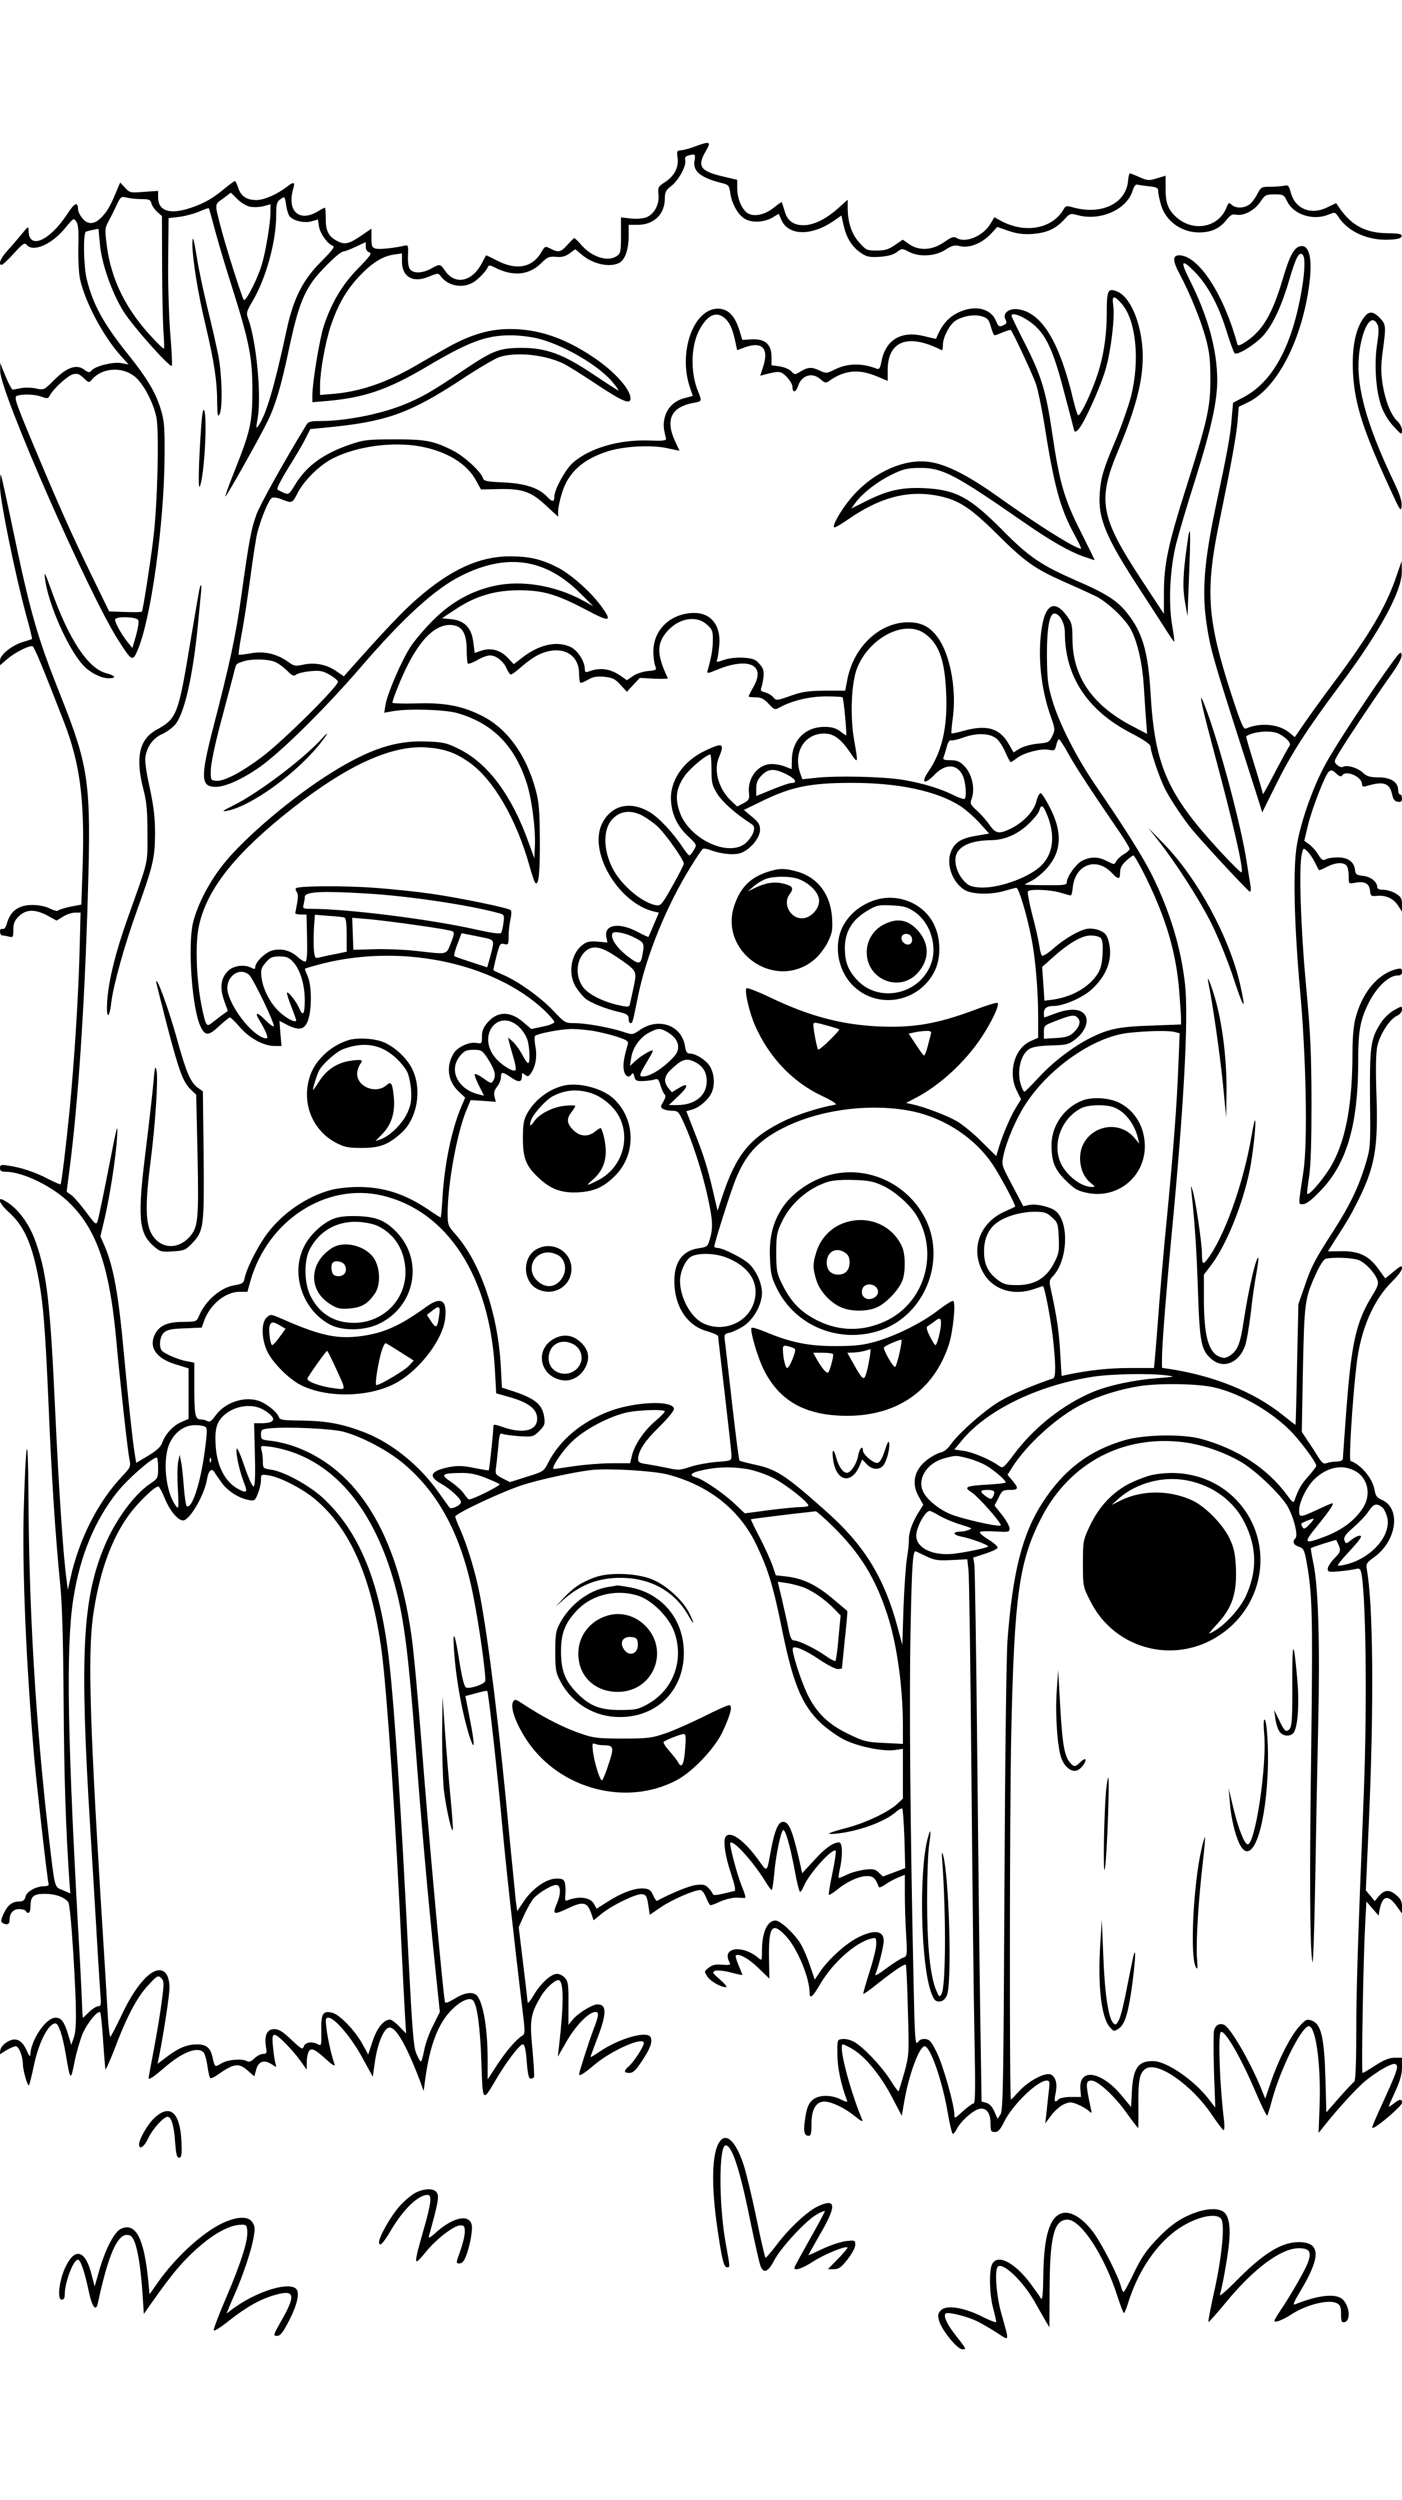 <?xml version="1.0" standalone="no"?>
<!DOCTYPE svg PUBLIC "-//W3C//DTD SVG 20010904//EN"
 "http://www.w3.org/TR/2001/REC-SVG-20010904/DTD/svg10.dtd">
<svg version="1.0" xmlns="http://www.w3.org/2000/svg"
 width="736pt" height="1312pt" viewBox="0 0 736 1312"
 preserveAspectRatio="xMidYMid meet">

<g transform="translate(0,1312) scale(0.1,-0.1)"
fill="#000000" stroke="none">
<path d="M3645 12350 c-27 -10 -60 -19 -72 -19 -19 -1 -21 -5 -16 -39 7 -50
-16 -95 -66 -128 -36 -23 -38 -27 -34 -67 5 -51 -23 -102 -65 -118 -15 -6 -51
-9 -79 -6 l-53 6 0 -94 c0 -86 -2 -95 -22 -109 -46 -32 -130 -6 -185 57 -18
21 -35 37 -38 37 -3 0 -19 -16 -36 -35 -35 -39 -47 -42 -89 -20 -28 14 -29 14
-49 -20 -46 -79 -128 -95 -227 -45 -32 16 -60 30 -61 30 -2 0 -11 -17 -22 -39
-52 -101 -143 -120 -196 -40 -24 34 -25 35 -72 9 -50 -27 -99 -26 -113 1 -7
11 -10 44 -8 72 2 42 0 51 -12 49 -58 -14 -138 -22 -157 -17 -20 5 -23 12 -23
55 l0 50 -51 -35 c-65 -45 -89 -51 -127 -31 -47 24 -62 53 -62 118 0 32 -2 58
-4 58 -3 0 -21 -9 -40 -21 -96 -56 -160 3 -127 119 11 37 4 40 -31 13 -51 -40
-121 -71 -162 -71 -52 0 -81 20 -96 65 -6 19 -14 35 -17 35 -3 0 -26 -17 -52
-38 -63 -53 -109 -79 -177 -102 -110 -38 -174 -19 -174 54 l0 34 -74 -5 c-72
-6 -75 -5 -100 22 l-25 27 -10 -23 c-40 -97 -52 -119 -81 -152 -40 -46 -79
-50 -109 -11 -12 15 -21 34 -21 43 -1 45 -18 38 -58 -24 -93 -141 -201 -187
-202 -86 -1 25 -2 24 -33 -14 -18 -22 -51 -61 -74 -86 -40 -43 -55 -79 -34
-79 5 0 34 27 64 60 47 52 56 58 67 45 34 -41 132 2 203 89 43 52 44 53 58 32
10 -15 13 -51 10 -136 -1 -63 3 -137 9 -165 28 -124 123 -302 217 -406 l38
-42 -38 7 c-43 8 -137 -15 -157 -39 -10 -12 -15 -12 -38 5 -40 30 -92 12 -158
-55 -53 -53 -54 -53 -95 -44 -22 5 -57 6 -77 2 -21 -4 -41 -8 -46 -8 -4 0 -21
32 -37 70 l-28 70 0 -42 c-2 -108 465 -1172 621 -1415 69 -108 74 -111 99 -54
71 161 141 664 143 1026 1 154 -2 183 -21 245 -27 87 -72 161 -166 279 -133
165 -189 267 -222 402 -16 66 -19 234 -5 247 3 2 19 7 36 10 l31 6 7 -76 c8
-101 60 -252 122 -354 45 -75 246 -301 256 -289 3 3 -1 84 -9 180 -7 96 -12
269 -10 385 l2 210 58 7 c32 4 78 17 104 28 25 11 47 19 49 17 2 -2 16 -52 32
-113 16 -60 56 -196 90 -301 90 -285 107 -369 107 -543 0 -167 -11 -215 -95
-425 -28 -70 -49 -129 -47 -131 4 -4 174 298 221 393 41 83 72 186 111 372 41
194 67 275 118 353 35 55 149 168 170 168 7 0 36 11 65 25 l52 24 0 -24 c0
-14 7 -26 19 -30 15 -4 5 -18 -58 -83 -82 -82 -140 -179 -181 -302 -22 -67
-60 -296 -60 -363 l0 -38 73 6 c199 17 323 60 523 178 226 134 315 167 445
167 41 0 103 -7 139 -16 136 -32 329 -145 400 -235 18 -21 29 -39 26 -39 -2 0
-61 38 -130 84 -160 108 -250 141 -381 140 -116 -1 -147 -13 -309 -122 -161
-109 -220 -142 -316 -180 -124 -48 -300 -82 -430 -82 -51 0 -62 -3 -73 -22
-119 -196 -236 -406 -259 -464 -29 -76 -40 -136 -83 -444 -27 -195 -60 -348
-144 -672 -70 -271 -68 -318 12 -318 51 0 143 42 233 106 115 82 344 309 525
519 228 265 395 417 534 485 236 117 435 88 614 -87 l76 -75 -55 30 c-142 78
-318 108 -460 78 -123 -26 -230 -85 -325 -180 -45 -45 -99 -108 -120 -141 -47
-72 -121 -244 -131 -303 l-7 -43 44 8 c82 15 279 9 344 -11 186 -55 301 -175
363 -376 25 -83 44 -235 40 -320 l-3 -65 -29 80 c-88 249 -214 418 -365 493
-66 33 -83 37 -171 40 -160 7 -298 -38 -499 -163 -199 -123 -455 -339 -566
-478 -75 -93 -137 -212 -161 -307 -30 -119 -6 -457 39 -548 24 -50 41 -50 96
1 28 26 54 47 58 47 4 0 28 -23 52 -51 50 -58 125 -99 182 -99 l37 0 -6 66 -5
66 42 -22 c62 -31 91 -24 108 25 20 55 20 180 -1 229 -9 21 -16 40 -16 41 0 1
26 10 58 18 425 120 926 21 1200 -236 28 -28 52 -55 52 -61 0 -7 -27 -18 -60
-24 l-61 -13 -41 35 c-69 60 -135 60 -188 0 -22 -26 -30 -44 -30 -74 0 -38 -1
-39 -29 -34 -35 7 -96 -20 -117 -51 -44 -68 -35 -148 23 -203 l35 -33 -20 -47
c-51 -120 -88 -299 -99 -474 -3 -60 -8 -108 -10 -108 -2 0 -31 18 -64 41 -123
83 -234 119 -369 119 -47 0 -110 -7 -140 -15 -126 -33 -255 -120 -336 -228
-49 -64 -110 -185 -120 -236 -5 -25 -12 -30 -49 -36 -75 -11 -155 -79 -190
-161 -13 -31 -14 -31 -83 -32 -82 0 -125 -19 -148 -64 -35 -68 5 -128 108
-159 l68 -21 0 -132 0 -133 -41 -18 c-43 -20 -82 -63 -99 -111 -8 -20 -31 -40
-73 -65 l-62 -37 -6 37 c-10 54 -37 300 -59 541 -28 308 -54 452 -102 563
l-21 48 22 92 c29 126 60 327 66 433 5 78 -1 58 -44 -164 -27 -138 -53 -264
-58 -278 -8 -25 -10 -24 -61 44 -29 39 -63 79 -77 89 l-25 18 14 110 c45 342
80 854 97 1441 18 597 7 677 -145 1058 -121 304 -157 429 -251 881 -31 148
-58 272 -61 274 -2 2 -4 -26 -4 -62 0 -73 77 -450 136 -671 20 -70 34 -129 32
-130 -2 -1 -21 -8 -43 -14 -60 -17 -125 -68 -125 -99 l0 -25 37 32 c39 34 117
74 134 68 9 -3 52 -106 167 -403 82 -214 107 -403 96 -747 l-7 -206 -58 -11
c-32 -7 -61 -16 -64 -20 -3 -5 -22 0 -42 10 -24 12 -58 19 -94 19 -70 0 -112
-30 -131 -91 -7 -26 -16 -38 -25 -35 -8 3 -13 -2 -13 -14 0 -11 6 -20 13 -20
6 0 22 -3 35 -6 20 -6 22 -3 22 36 0 33 6 48 29 71 38 37 86 38 151 3 l47 -26
34 21 c19 12 47 21 63 21 l29 0 -6 -227 c-7 -239 -27 -551 -52 -813 -18 -183
-42 -380 -47 -386 -3 -2 -33 12 -69 30 -64 34 -142 60 -212 69 -32 5 -37 3
-37 -14 0 -14 7 -19 28 -19 93 0 254 -79 342 -169 140 -140 206 -338 240 -711
19 -212 61 -593 70 -632 7 -36 5 -40 -42 -90 -125 -133 -225 -331 -269 -535
l-13 -58 -7 56 c-17 124 -40 466 -59 879 -26 566 -43 720 -100 884 -35 104
-98 188 -169 226 -41 22 -23 -20 30 -67 77 -70 119 -167 153 -353 24 -131 34
-264 51 -655 16 -385 36 -688 60 -930 11 -103 17 -300 19 -630 3 -415 11 -649
30 -936 l5 -67 -39 17 c-46 19 -41 1 -75 291 -69 604 -103 1176 -106 1810 -2
319 -13 277 -24 -90 -10 -310 12 -826 55 -1320 13 -145 69 -641 75 -657 3 -8
-5 -13 -21 -13 -44 0 -93 -27 -100 -54 -4 -19 -13 -26 -31 -26 -38 0 -61 -17
-83 -62 -15 -32 -17 -44 -8 -50 23 -14 38 -9 38 13 0 37 19 59 50 59 16 0 32
-4 35 -10 12 -20 25 -9 25 21 0 56 14 69 76 69 54 0 100 -16 122 -43 7 -8 17
-114 27 -273 18 -304 18 -397 1 -443 l-12 -34 -13 44 c-23 78 -38 99 -70 99
-50 0 -129 -117 -132 -195 0 -13 -7 -5 -19 23 -26 57 -58 71 -102 45 -19 -11
-34 -29 -36 -42 l-4 -24 35 22 c19 11 41 21 50 21 16 0 37 -53 37 -95 1 -34
26 -120 32 -109 4 5 14 48 24 94 25 126 77 230 115 230 16 0 37 -60 54 -161
24 -142 26 -144 46 -42 10 51 30 119 44 152 26 57 79 121 91 109 3 -3 10 -68
15 -144 5 -77 11 -146 12 -154 1 -8 21 36 45 97 64 171 120 280 179 342 48 53
53 55 69 39 15 -15 16 -25 4 -115 -6 -54 -25 -167 -41 -252 -16 -84 -29 -155
-29 -157 0 -13 24 3 81 52 96 84 179 116 209 80 6 -8 15 -40 19 -70 4 -31 11
-59 14 -62 4 -4 18 2 33 12 92 65 117 69 166 25 l33 -29 10 36 c12 44 42 53
82 27 26 -17 26 -17 19 6 -4 13 -10 52 -13 87 -5 50 -3 62 9 62 17 0 93 -78
137 -139 l31 -44 0 37 c0 21 5 46 10 57 13 24 33 15 98 -45 25 -23 43 -33 39
-23 -15 41 -37 136 -43 189 -6 51 -5 58 10 58 32 0 120 -103 177 -208 l56
-102 12 85 c14 92 46 168 73 173 35 7 92 -93 164 -283 l18 -50 8 60 c24 180
68 296 141 368 45 45 92 66 110 48 22 -22 38 -144 44 -324 7 -212 6 -211 73
-98 55 95 128 191 144 191 10 0 16 -23 21 -90 5 -65 11 -90 20 -90 8 0 16 3
18 8 3 4 -1 70 -8 146 -15 153 -10 184 41 272 26 47 81 97 98 91 26 -9 26
-127 0 -352 l-6 -50 49 85 c48 82 115 150 149 150 20 0 18 -18 -12 -96 -22
-58 -74 -220 -74 -231 0 -12 27 4 77 47 89 77 263 154 263 117 0 -18 -52 -98
-78 -121 -29 -25 -28 -36 2 -36 19 0 34 14 65 61 44 67 57 100 47 125 -15 39
-166 -4 -271 -76 -25 -17 -45 -29 -45 -26 0 3 14 40 30 83 56 142 57 193 7
193 -28 0 -106 -48 -133 -83 l-20 -25 0 113 c1 97 -2 116 -18 134 -11 12 -29
21 -42 21 -32 0 -87 -51 -123 -113 -17 -29 -31 -45 -31 -37 -1 8 -11 101 -24
205 l-23 190 29 65 c16 35 39 75 51 88 32 34 105 75 122 68 19 -7 19 -47 0
-93 -26 -61 -21 -65 48 -33 89 43 109 39 131 -23 l12 -36 44 36 c58 46 182
106 212 101 19 -2 24 -11 31 -55 l8 -53 60 41 c57 39 173 89 205 89 9 0 22
-17 31 -40 9 -22 19 -40 23 -40 4 0 29 9 54 21 26 11 64 20 84 19 20 -1 40 -2
44 -1 4 1 -4 28 -18 61 -25 62 -67 221 -60 228 16 16 117 -96 182 -200 16 -27
32 -48 35 -48 3 0 9 37 13 82 7 89 33 218 46 232 11 11 36 -73 62 -211 11 -62
24 -113 28 -113 4 0 13 14 20 31 27 65 150 202 167 185 3 -3 -4 -55 -17 -116
-13 -61 -21 -112 -19 -115 3 -2 21 9 40 24 52 43 110 71 154 74 38 2 51 -9 68
-57 2 -5 16 0 33 12 16 12 46 28 67 37 l37 15 0 -102 c0 -57 3 -153 7 -214 6
-109 5 -112 -16 -119 -12 -4 -52 -29 -88 -56 -38 -29 -62 -43 -58 -32 15 33
44 148 44 174 2 58 -52 64 -141 17 -64 -34 -152 -115 -194 -178 l-27 -40 -24
71 c-13 40 -35 91 -49 115 -31 53 -107 124 -133 124 -43 0 -71 -62 -71 -159 0
-51 -1 -53 -17 -39 -84 73 -196 58 -154 -20 8 -15 4 -17 -38 -14 -35 3 -53 -1
-71 -16 -24 -19 -24 -20 -6 -47 17 -25 70 -55 98 -55 7 0 -7 18 -32 40 -40 34
-43 39 -26 46 11 4 46 1 80 -8 34 -9 62 -15 63 -14 1 0 -8 23 -19 49 -11 26
-18 50 -16 53 15 14 68 -15 119 -65 l58 -56 -2 105 c-3 171 16 197 90 117 59
-64 123 -218 123 -296 0 -36 16 -23 56 46 65 111 185 218 267 238 26 7 27 5
27 -29 0 -20 -16 -86 -36 -147 -19 -61 -34 -112 -32 -114 2 -2 35 21 73 52 87
69 144 107 150 101 3 -3 8 -110 11 -239 7 -230 6 -235 -19 -328 -15 -51 -28
-95 -30 -97 -2 -3 -21 23 -42 57 -45 72 -146 179 -193 203 -18 10 -45 16 -60
14 -27 -3 -27 -3 -26 -83 0 -69 20 -160 51 -241 3 -8 -8 -6 -33 7 -53 26 -116
25 -149 -3 -20 -18 -29 -39 -37 -89 -12 -71 -8 -99 17 -99 12 0 15 13 15 64 0
75 24 116 68 116 38 -1 108 -34 161 -78 32 -26 43 -31 37 -17 -66 158 -127
395 -101 395 5 0 27 -11 51 -25 65 -38 147 -138 205 -249 l53 -101 13 75 c24
141 79 290 107 290 30 0 94 -185 122 -353 10 -59 22 -107 26 -107 4 0 14 12
22 28 19 37 75 88 109 101 40 15 67 -14 67 -74 0 -40 2 -45 23 -45 17 0 28 13
47 51 44 91 176 219 225 219 15 0 17 -7 11 -53 -3 -28 -9 -79 -12 -112 l-7
-60 32 43 c18 24 48 50 67 58 30 13 38 12 71 -1 21 -9 46 -23 57 -33 19 -17
19 -16 11 18 -27 126 -26 140 5 140 32 0 117 -77 180 -164 34 -48 64 -86 65
-86 1 0 2 57 1 128 -1 126 7 163 38 184 62 42 245 -86 351 -246 28 -41 54 -76
58 -76 5 0 6 21 3 48 -23 182 -33 457 -17 467 21 12 107 -137 182 -314 31 -73
59 -129 62 -125 2 5 15 44 26 87 45 161 146 365 188 382 39 14 69 -199 60
-425 l-5 -135 31 39 c74 93 168 195 213 233 65 53 141 96 158 90 20 -8 13 -31
-51 -172 -69 -151 -76 -168 -64 -163 29 10 151 116 151 131 0 22 -11 22 -44
-4 -14 -11 -26 -18 -26 -15 0 2 16 39 35 80 25 55 35 90 35 126 l0 50 -38 0
c-28 0 -56 -11 -101 -40 -34 -22 -64 -40 -68 -40 -7 0 4 613 14 787 l6 113 32
-37 32 -37 6 34 c15 71 44 78 87 18 l30 -41 0 36 c0 27 -7 41 -31 61 -36 31
-63 28 -93 -9 l-19 -23 -23 28 -24 28 16 358 c27 614 23 1143 -11 1329 -5 27
0 34 40 63 119 87 141 258 37 301 -23 10 -31 20 -36 50 -9 60 -71 134 -126
153 -10 3 9 313 31 503 21 185 87 340 188 440 28 27 51 58 51 68 0 17 -7 14
-44 -17 l-44 -36 -36 50 c-50 69 -101 94 -193 93 l-72 -1 34 54 c74 115 84
133 123 210 90 180 107 279 98 554 -5 140 -3 222 4 258 14 63 64 142 103 160
16 8 27 21 27 33 0 20 -1 20 -42 -3 -23 -13 -54 -42 -70 -68 -53 -83 -58 -120
-56 -400 3 -253 2 -256 -25 -345 -37 -120 -81 -211 -165 -342 -104 -162 -118
-190 -153 -293 l-33 -95 -7 -315 c-3 -173 -7 -316 -8 -318 0 -2 -31 22 -68 52
-150 120 -361 206 -595 241 l-38 6 0 54 c0 65 23 354 50 640 65 679 90 1140
71 1318 -21 192 -79 383 -174 575 -47 94 -145 250 -287 457 -106 153 -199 335
-236 460 -23 78 -27 109 -28 230 -1 146 13 225 39 225 27 0 55 -50 55 -99 0
-231 118 -410 348 -529 73 -38 102 -59 102 -72 0 -25 48 -166 76 -221 27 -54
104 -169 147 -219 82 -96 291 -320 298 -320 5 0 7 12 4 28 -2 15 -12 74 -21
132 -29 189 -141 609 -215 805 -41 111 -29 43 35 -197 109 -406 164 -643 154
-667 -2 -4 -52 45 -111 109 -279 302 -345 450 -367 832 -13 220 -43 322 -127
425 -50 62 -110 100 -268 168 -178 78 -244 122 -380 260 -176 177 -246 215
-416 223 -116 5 -191 -12 -302 -68 l-78 -39 21 29 c35 49 111 109 187 147 61
30 83 36 145 37 124 2 182 -28 554 -286 136 -95 240 -154 312 -179 30 -10 56
-19 58 -19 2 0 -31 66 -72 148 -88 174 -112 259 -150 516 -32 221 -57 303
-145 476 -38 74 -69 138 -69 143 0 16 38 6 82 -22 89 -56 131 -136 191 -367
25 -93 48 -182 52 -198 6 -26 7 -27 24 -12 28 25 118 223 145 318 29 100 49
273 40 336 -8 52 4 54 45 7 75 -86 96 -298 48 -487 -14 -53 -48 -149 -75 -215
-71 -167 -83 -208 -89 -293 -9 -130 31 -228 203 -492 49 -75 111 -171 138
-213 26 -42 49 -75 51 -73 1 2 -4 41 -12 88 -20 118 -11 295 21 425 14 55 59
208 101 339 83 264 115 409 115 520 0 157 -48 333 -141 519 -55 109 -49 123
23 50 67 -69 122 -169 164 -302 20 -64 40 -120 45 -125 12 -14 108 45 151 93
52 59 98 160 138 298 33 115 53 150 71 122 22 -33 -12 -255 -61 -401 -58 -172
-141 -285 -254 -344 l-53 -28 -7 -80 c-6 -86 -23 -180 -81 -451 -64 -301 -77
-461 -50 -635 18 -122 34 -177 161 -575 58 -181 111 -348 118 -369 l12 -40 72
145 c80 162 161 288 337 524 210 281 326 495 324 597 l-1 53 -28 -81 c-55
-161 -143 -309 -330 -559 -53 -71 -121 -165 -150 -207 l-53 -77 -29 24 c-54
45 -152 54 -228 21 -12 -5 -27 30 -73 171 -133 410 -142 553 -60 943 57 277
83 422 90 500 l6 75 48 23 c142 68 267 293 314 566 29 167 15 262 -37 254 -34
-5 -57 -47 -94 -172 -54 -182 -103 -267 -190 -327 -31 -21 -45 -26 -48 -17
-71 264 -205 468 -306 468 -35 0 -35 -29 3 -99 54 -101 113 -247 138 -341 18
-66 23 -113 23 -210 0 -150 -16 -219 -128 -572 -93 -293 -116 -400 -116 -548
l0 -112 -119 181 c-216 329 -231 415 -120 679 119 285 150 451 114 622 -23
109 -70 191 -122 211 -47 18 -53 5 -53 -111 0 -137 -21 -258 -65 -372 -36 -94
-74 -168 -85 -168 -3 0 -15 35 -25 78 -72 307 -166 462 -291 479 -49 6 -83
-22 -65 -55 8 -16 6 -21 -13 -30 -21 -9 -25 -7 -39 27 -31 69 -124 83 -213 32
-44 -26 -75 -65 -100 -129 -1 -1 -28 5 -60 13 -123 32 -207 -18 -228 -138 -6
-31 -11 -37 -24 -32 -80 31 -156 29 -225 -7 -36 -18 -41 -18 -72 -4 -43 21
-63 20 -101 -3 -31 -19 -32 -19 -51 1 -11 11 -39 22 -62 25 l-41 6 0 44 c0 65
-33 95 -102 92 l-51 -3 -13 42 c-24 83 -60 121 -114 122 -130 1 -212 -231
-147 -417 l14 -41 -42 -11 c-54 -14 -91 -49 -105 -100 -9 -36 -8 -58 6 -111 3
-13 -11 -15 -92 -12 -156 5 -309 -40 -397 -117 -39 -35 -97 -140 -97 -178 0
-29 -11 -29 -39 1 -42 45 -116 69 -228 74 -89 4 -103 7 -108 23 -11 35 -101
117 -161 146 -99 50 -145 58 -309 57 -137 0 -157 -3 -230 -28 -139 -48 -228
-113 -287 -212 -30 -49 -33 -51 -57 -41 -14 6 -30 14 -35 18 -5 4 21 54 56
111 36 57 77 126 91 155 l26 51 73 7 c323 30 446 73 723 255 83 55 170 106
194 115 87 30 245 14 344 -36 23 -12 98 -59 167 -105 137 -91 180 -109 180
-76 0 49 -85 144 -198 219 -151 101 -290 147 -437 146 -110 0 -213 -32 -337
-103 -46 -26 -123 -70 -173 -99 -143 -81 -276 -126 -412 -138 l-73 -6 0 49 c0
75 28 228 56 313 37 110 81 187 148 259 68 72 123 107 184 116 l42 6 0 -43 c0
-81 59 -114 141 -79 46 19 50 19 62 3 36 -50 109 -66 166 -36 28 14 75 63 83
86 3 8 12 7 34 -4 96 -50 181 -42 245 22 33 32 42 36 78 33 30 -3 48 2 71 18
l30 22 33 -28 c60 -51 149 -70 199 -43 29 16 48 70 48 139 l0 60 48 0 c85 0
142 56 142 138 0 33 5 44 34 66 38 29 81 107 73 136 -3 13 2 20 17 24 35 10
38 7 32 -27 -10 -55 30 -89 140 -117 38 -9 42 -13 47 -50 7 -54 36 -109 70
-134 36 -27 105 -25 152 2 l33 20 13 -30 c35 -85 156 -89 273 -9 l43 30 12
-54 c15 -65 44 -111 91 -143 30 -20 44 -23 97 -20 43 3 71 10 91 25 27 20 29
20 62 2 55 -29 136 -25 191 9 35 23 50 27 74 21 52 -14 120 13 170 67 l30 33
60 -21 c45 -15 77 -19 125 -16 75 6 122 27 166 75 30 33 33 34 70 24 120 -33
260 29 290 129 7 22 16 34 25 31 8 -2 35 -6 62 -9 40 -4 47 -8 47 -26 0 -13 7
-45 15 -72 25 -85 107 -144 200 -144 61 0 107 20 141 63 23 29 33 35 55 30 39
-7 97 24 126 69 24 35 29 38 74 38 45 0 49 -2 65 -35 33 -71 137 -105 219 -71
33 14 34 14 55 -18 51 -74 154 -119 260 -114 48 2 66 7 68 18 2 12 -12 15 -75
16 -111 1 -186 39 -249 129 l-20 29 -48 -23 c-83 -41 -166 -8 -189 75 -10 38
-15 44 -32 40 -11 -3 -44 -6 -72 -6 -51 0 -53 -1 -73 -39 -11 -22 -30 -47 -42
-55 -29 -20 -72 -20 -92 -1 -14 14 -17 13 -29 -18 -42 -100 -169 -125 -257
-51 -47 40 -62 77 -61 154 l0 68 -46 -14 c-42 -13 -49 -12 -91 6 -24 11 -47
20 -51 20 -3 0 -7 -16 -9 -36 -8 -120 -137 -184 -287 -143 -35 10 -41 9 -50
-7 -58 -104 -201 -132 -329 -64 l-36 20 -21 -35 c-38 -64 -131 -103 -177 -74
-15 9 -27 5 -66 -22 -61 -43 -132 -47 -184 -10 l-33 23 -41 -28 c-33 -23 -52
-29 -96 -29 -51 0 -56 2 -92 43 -40 45 -60 105 -60 183 l0 41 -50 -45 c-63
-56 -127 -88 -179 -89 -55 -1 -88 23 -102 74 -7 24 -14 45 -15 47 -2 1 -20
-11 -42 -29 -51 -41 -113 -51 -144 -24 -29 26 -48 76 -48 127 l0 43 -71 17
c-123 28 -141 53 -94 134 30 51 23 54 -60 23z m-2332 -315 c19 -4 51 -2 71 3
l36 10 0 -41 c0 -56 -25 -208 -46 -277 -22 -74 -84 -195 -94 -184 -9 10 -90
264 -119 374 -35 135 -36 125 10 158 l41 31 34 -34 c19 -19 49 -37 67 -40z
m-571 40 c41 0 48 -3 53 -23 3 -12 17 -32 30 -44 l25 -22 1 -260 c0 -144 4
-300 7 -348 4 -49 5 -88 2 -88 -3 0 -26 21 -51 48 -145 151 -226 312 -249 497
-10 81 -9 90 10 124 11 20 30 58 42 84 21 45 24 47 53 40 16 -4 51 -8 77 -8z
m778 -90 c20 -24 76 -37 114 -27 l35 10 6 -39 c7 -38 46 -91 74 -100 10 -4
-10 -29 -61 -80 -98 -97 -148 -195 -184 -364 -64 -298 -108 -445 -148 -500
-12 -17 -13 -13 -4 35 22 121 -6 414 -51 533 -9 23 -5 36 24 85 71 119 125
314 125 453 0 59 3 70 23 84 22 15 22 15 29 -30 3 -26 12 -52 18 -60z m2292
-542 c24 -25 37 -60 52 -134 l6 -27 43 16 c88 31 124 -7 94 -100 l-16 -50 26
7 c76 19 81 18 113 -13 16 -17 30 -40 30 -51 0 -35 18 -33 30 4 19 57 76 73
119 33 19 -17 27 -19 40 -10 82 59 155 67 251 28 l60 -25 0 56 c0 155 108 195
283 105 4 -2 7 10 7 28 0 40 34 105 65 126 39 26 103 36 142 23 28 -9 35 -18
45 -55 7 -24 15 -44 19 -44 4 0 23 7 44 16 20 8 39 14 41 12 13 -14 116 -235
133 -285 11 -35 29 -123 41 -195 54 -343 85 -456 161 -595 22 -40 37 -73 34
-73 -29 0 -222 121 -430 269 -175 125 -294 183 -389 189 -133 8 -287 -69 -392
-196 -54 -66 -98 -145 -84 -150 4 -2 36 17 71 41 162 113 306 153 455 128 119
-20 180 -58 324 -200 148 -148 203 -187 355 -254 61 -27 134 -60 163 -74 65
-31 161 -122 191 -181 33 -65 58 -174 65 -287 3 -55 9 -135 12 -179 l6 -78
-78 41 c-210 109 -313 260 -314 457 0 74 -3 85 -30 122 -60 83 -109 63 -129
-51 -26 -147 -8 -330 45 -477 23 -66 24 -70 8 -103 -15 -32 -20 -35 -75 -40
-33 -3 -75 -14 -94 -25 l-34 -21 -26 45 c-48 83 -116 102 -237 68 -32 -9 -60
-15 -63 -13 -2 3 1 36 6 74 21 143 -8 319 -69 416 -43 66 -92 94 -167 93 -150
-2 -285 -131 -317 -302 l-11 -57 -106 0 c-88 -1 -119 -5 -181 -27 -73 -26 -75
-26 -90 -8 -8 10 -28 22 -43 26 -21 5 -26 10 -21 23 4 9 9 34 12 57 3 33 -1
47 -21 69 -20 24 -33 29 -83 33 -37 2 -75 -2 -102 -11 -40 -14 -43 -14 -37 1
3 9 8 44 11 77 9 103 -44 169 -133 168 -123 -2 -213 -88 -213 -202 0 -27 4
-61 9 -74 9 -24 8 -25 -38 -29 -27 -3 -62 -14 -79 -27 l-31 -21 -36 25 c-56
37 -107 43 -169 19 -12 -4 -16 0 -16 15 0 39 -37 97 -74 115 -72 34 -165 14
-255 -56 l-44 -34 -31 33 c-38 41 -89 55 -139 38 l-35 -12 -7 54 c-9 77 -45
115 -114 123 l-51 5 73 48 c104 69 206 99 332 99 125 0 197 -21 353 -103 125
-67 139 -63 77 21 -54 74 -159 167 -228 202 -87 44 -148 58 -252 58 -159 0
-311 -70 -488 -225 -72 -63 -161 -156 -353 -372 l-29 -33 -42 29 c-50 34 -113
46 -173 32 -38 -8 -47 -7 -74 13 -62 45 -130 61 -205 46 -30 -5 -56 -8 -58 -6
-2 2 5 53 16 112 12 60 32 195 46 299 14 105 30 208 36 230 21 80 62 177 77
182 8 4 29 1 46 -6 60 -24 60 -24 89 33 35 66 115 145 184 180 126 64 313 89
459 63 140 -26 247 -91 294 -181 l25 -45 90 2 c127 3 173 -13 251 -86 l64 -59
0 30 c0 16 9 59 20 94 33 109 110 178 243 220 85 26 225 34 308 16 l66 -14
-23 50 c-53 114 -20 181 99 202 42 7 42 9 23 56 -44 105 -40 249 10 335 44 77
92 92 136 46z m-3105 -299 c45 -36 98 -136 114 -214 15 -72 6 -460 -16 -635
-15 -126 -54 -375 -60 -385 -2 -3 -41 -4 -88 -2 l-84 3 -96 197 c-107 221
-165 351 -308 692 -86 206 -96 236 -81 242 28 11 93 9 130 -4 30 -11 35 -11
44 7 20 37 94 104 122 111 22 5 33 1 55 -20 26 -25 29 -26 42 -10 52 64 159
72 226 18z m19 -1279 c4 -9 -2 -45 -12 -81 l-19 -65 -23 28 c-37 46 -73 113
-67 123 10 17 115 12 121 -5z m2985 -23 c28 -25 32 -34 31 -83 0 -48 -8 -90
-28 -161 -4 -14 4 -13 53 8 163 66 253 24 190 -88 -15 -27 -27 -50 -27 -53 0
-3 16 -5 36 -5 29 0 44 -7 69 -34 29 -31 33 -33 56 -20 65 36 156 58 241 59
47 0 88 -2 91 -5 6 -6 24 -200 19 -200 -1 0 -17 10 -33 23 -23 16 -44 22 -83
22 -99 -1 -166 -69 -169 -169 l-1 -53 -33 13 c-18 8 -50 14 -72 14 -72 0 -129
-74 -119 -155 3 -29 0 -35 -29 -51 l-33 -17 -31 29 c-66 62 -94 160 -65 228
31 75 21 80 -70 37 -120 -56 -191 -163 -181 -270 6 -72 35 -130 92 -183 44
-42 44 -42 27 -70 -9 -15 -19 -28 -23 -28 -3 0 -18 17 -32 38 -54 83 -130 163
-180 192 -100 57 -197 34 -245 -60 -76 -147 82 -418 270 -464 l27 -6 -27 -63
c-14 -34 -27 -63 -28 -65 0 -1 -27 11 -59 28 -97 51 -175 37 -162 -28 l6 -29
-52 5 c-43 3 -57 0 -81 -19 -61 -48 -76 -157 -30 -224 14 -21 35 -46 47 -56
26 -22 111 -56 179 -71 40 -10 48 -15 48 -35 0 -13 4 -23 10 -23 11 0 11 1 40
144 43 211 149 471 274 673 31 51 61 95 66 98 4 3 21 0 37 -6 54 -20 120 -28
156 -18 50 14 107 79 107 123 0 28 -8 41 -42 69 l-43 36 105 51 c145 70 247
91 455 91 250 1 452 -42 577 -122 26 -17 71 -56 99 -87 l52 -57 -65 -11 c-80
-13 -115 -34 -135 -82 -28 -67 6 -163 71 -203 39 -24 141 -26 212 -4 27 8 54
15 60 15 12 0 54 -138 78 -261 21 -101 36 -278 36 -415 l0 -111 -41 -18 c-85
-39 -119 -167 -70 -262 l21 -43 -24 -39 c-29 -45 -72 -146 -92 -212 l-14 -47
-78 77 c-42 43 -102 91 -132 108 -53 30 -172 75 -235 88 l-29 6 48 25 c124 63
259 186 345 314 58 87 99 175 88 186 -3 4 -56 -12 -116 -35 -203 -76 -328 -97
-516 -88 -192 10 -361 55 -564 153 -63 30 -118 51 -122 47 -12 -12 15 -129 45
-196 72 -164 194 -293 345 -366 62 -29 88 -47 76 -49 -73 -12 -192 -49 -260
-81 -187 -89 -260 -178 -335 -406 l-23 -70 -22 95 c-31 134 -51 196 -100 320
l-42 108 26 7 c41 10 92 54 108 93 18 42 12 101 -12 138 -20 31 -73 64 -101
64 -17 0 -23 8 -28 39 -17 110 -139 153 -237 85 -38 -26 -38 -26 -86 -10 -70
23 -197 46 -256 46 -50 0 -52 1 -116 69 -68 70 -181 151 -261 185 -25 11 -47
21 -49 23 -2 1 5 34 15 73 17 66 20 71 41 65 22 -5 23 -2 23 42 0 27 5 66 10
88 5 22 6 43 1 48 -12 12 -265 64 -416 86 -77 11 -210 25 -295 31 -158 12
-402 11 -416 -2 -4 -4 -2 -13 4 -20 7 -9 7 -29 2 -58 -5 -25 -9 -48 -10 -52 0
-5 13 -8 29 -8 l30 0 3 -121 c2 -82 -1 -123 -8 -126 -6 -2 -25 9 -42 25 -38
35 -90 47 -137 32 -36 -12 -85 -61 -85 -86 0 -11 -4 -12 -19 -4 -38 20 -96 12
-124 -16 -38 -38 -44 -87 -21 -154 l20 -56 -40 -29 c-21 -17 -45 -34 -52 -40
-20 -14 -26 -2 -46 97 -27 136 -34 325 -14 417 42 196 193 385 497 623 288
225 518 328 699 315 92 -7 148 -26 220 -76 128 -88 251 -299 320 -547 12 -44
26 -83 30 -88 18 -18 25 53 24 229 -1 151 -4 193 -22 260 -50 185 -152 325
-286 390 -102 51 -195 68 -343 63 -68 -2 -123 0 -123 4 0 15 48 134 78 193 72
143 147 215 224 215 62 -1 88 -39 88 -133 0 -35 3 -67 6 -70 4 -3 26 5 49 18
23 14 53 25 67 25 33 0 72 -31 88 -70 7 -16 17 -30 22 -30 6 0 31 18 56 41 26
23 63 49 82 59 117 60 220 15 220 -96 0 -22 3 -43 6 -47 3 -3 21 4 40 15 27
16 46 19 86 16 44 -5 57 -11 85 -42 l34 -37 34 37 34 36 75 -4 c41 -2 73 -1
72 2 -59 124 -60 182 -3 247 61 69 153 85 208 35z m1140 -45 c77 -52 109 -139
116 -314 8 -178 -21 -307 -93 -412 -42 -62 -21 -72 32 -17 59 61 122 57 150
-9 14 -35 19 -107 8 -118 -4 -3 -27 5 -53 17 -70 36 -165 65 -271 83 -103 17
-353 23 -461 10 l-67 -7 -11 31 c-38 110 22 209 126 209 50 0 88 -28 139 -104
39 -58 40 -54 18 69 -22 125 -15 299 15 377 62 159 246 256 352 185z m-3408
-151 c18 -7 46 -28 64 -46 27 -27 35 -31 47 -21 9 7 42 15 74 18 50 5 66 2
100 -17 23 -13 43 -29 46 -37 8 -19 -288 -313 -399 -396 -109 -82 -202 -130
-241 -125 -28 3 -29 4 -27 61 1 32 24 142 52 245 27 103 57 213 65 245 17 68
12 61 51 75 43 15 130 14 168 -2z m5270 -377 c42 -22 68 -51 56 -65 -6 -7 -39
-68 -75 -136 -35 -68 -64 -120 -64 -116 0 4 -20 73 -45 154 -25 81 -45 147
-43 149 34 26 132 34 171 14z m-1478 -29 c13 -12 33 -44 44 -71 12 -27 24 -49
27 -49 3 0 17 9 31 20 37 29 125 52 166 45 33 -6 35 -5 42 24 4 17 10 31 14
31 4 0 27 -35 50 -77 39 -70 110 -179 270 -413 28 -41 51 -80 51 -85 0 -6 -13
-19 -30 -28 -16 -10 -35 -27 -40 -37 -10 -19 -11 -19 -48 0 -45 24 -83 25
-128 4 -34 -16 -84 -85 -84 -116 0 -13 -18 -15 -110 -14 -60 0 -110 2 -110 3
0 2 17 11 39 22 21 11 57 41 78 65 76 87 81 187 16 315 -21 41 -43 76 -49 78
-6 2 -17 -17 -23 -42 -13 -53 -69 -112 -135 -144 -61 -30 -79 -27 -111 19 -15
22 -45 56 -66 75 -34 31 -38 38 -29 60 21 55 3 134 -40 177 -22 22 -38 28 -70
28 -33 0 -41 3 -37 14 3 8 11 33 17 55 6 25 15 38 23 35 7 -2 37 5 67 16 71
25 141 22 175 -10z m-1500 -158 c0 -70 3 -84 30 -128 27 -43 93 -102 174 -155
20 -12 23 -20 17 -44 -4 -15 -21 -41 -38 -57 -89 -83 -306 19 -352 166 -23 71
-15 121 28 183 27 40 115 113 135 113 3 0 6 -35 6 -78z m396 -27 c48 -25 57
-45 21 -45 -9 0 -54 -16 -99 -34 l-83 -34 0 40 c0 30 7 46 29 69 36 36 66 37
132 4z m1370 -222 c40 -106 26 -200 -39 -260 -68 -63 -228 -118 -321 -111 -45
4 -59 10 -82 36 -32 35 -49 87 -42 125 11 54 75 85 179 87 74 0 139 27 199 81
30 28 58 62 61 75 10 37 21 29 45 -33z m-2130 7 c22 -12 58 -37 80 -57 41 -37
139 -176 139 -196 -1 -7 -27 -59 -60 -117 -51 -91 -61 -105 -82 -102 -75 11
-189 107 -234 198 -48 98 -48 200 -1 253 42 45 95 52 158 21z m2648 -332 c103
-212 154 -384 171 -583 5 -66 10 -134 10 -151 l0 -31 -157 -6 c-167 -5 -223
-17 -318 -64 -91 -46 -196 -126 -269 -205 -40 -43 -75 -78 -78 -78 -4 0 -11
14 -17 31 -25 71 -5 163 42 193 17 11 52 17 114 19 82 2 93 5 127 31 46 35 70
85 57 119 -17 43 -78 49 -163 17 -29 -11 -54 -20 -55 -20 -2 0 -3 11 -3 24 0
24 16 36 50 36 53 0 150 42 200 86 82 75 114 164 90 253 -9 34 -18 45 -46 57
-21 9 -48 12 -68 9 -44 -9 -120 -53 -178 -105 -26 -23 -52 -39 -57 -36 -5 3
-12 27 -15 53 -4 27 -20 99 -37 162 -16 62 -26 117 -23 122 8 14 116 10 170
-6 27 -8 52 -15 55 -15 4 0 9 20 11 45 14 118 123 158 203 75 36 -38 45 -38
45 1 0 22 9 40 31 60 17 16 35 29 39 29 5 0 36 -55 69 -122z m-4089 -78 c214
-13 521 -58 682 -101 36 -9 36 -10 31 -52 -3 -23 -8 -47 -12 -53 -4 -7 -45 -2
-131 17 -238 54 -677 109 -867 109 -42 0 -45 2 -39 23 3 12 6 30 6 39 0 28 85
33 330 18z m-122 -126 c8 -2 12 -30 12 -91 l0 -88 -62 -13 c-35 -6 -73 -15
-84 -18 -19 -5 -22 -1 -26 38 -2 23 -2 75 0 115 l5 72 71 -6 c39 -2 77 -6 84
-9z m381 -40 c96 -13 180 -28 187 -32 10 -5 8 -19 -9 -62 -26 -63 -13 -60
-182 -41 -60 7 -159 11 -220 9 l-110 -3 -3 84 -3 84 83 -7 c46 -4 161 -18 257
-32z m1142 -65 c48 -24 52 -31 44 -77 -11 -68 -17 -69 -83 -19 -57 45 -90 96
-76 119 8 13 69 1 115 -23z m-788 -1 c53 -11 54 -13 31 -97 l-16 -58 -84 27
c-46 15 -86 29 -89 32 -3 3 4 31 16 62 l22 58 36 -7 c20 -4 57 -11 84 -17z
m3237 -3 c8 -10 11 -38 8 -83 -3 -53 -9 -78 -29 -108 -45 -67 -133 -117 -234
-131 l-42 -5 -6 88 -6 89 47 42 c89 81 160 123 207 123 25 0 48 -6 55 -15z
m-2539 -100 c105 -72 104 -69 84 -162 -9 -43 -18 -83 -20 -90 -3 -9 -19 -8
-65 3 -80 19 -153 57 -180 94 -43 60 -35 149 18 191 38 29 81 20 163 -36z
m-1702 -24 c37 -40 61 -119 61 -202 0 -73 -10 -87 -29 -41 -14 33 -57 89 -64
82 -3 -3 8 -36 23 -75 15 -38 27 -72 25 -73 -9 -9 -51 13 -87 46 -48 44 -87
118 -95 181 -5 41 -2 51 22 79 23 27 33 32 72 32 37 0 50 -5 72 -29z m-231
-68 c22 -20 138 -261 129 -270 -3 -3 -22 11 -42 31 -46 47 -61 46 -32 -1 34
-56 48 -93 36 -93 -59 0 -179 143 -203 242 -18 76 58 138 112 91z m4352 -228
c15 -18 6 -46 -25 -75 -20 -19 -40 -25 -90 -28 l-65 -4 0 35 c0 33 3 36 53 55
95 37 109 39 127 17z m-2934 -46 c13 -12 30 -36 38 -54 16 -33 22 -135 8 -135
-4 0 -18 20 -30 44 -13 24 -35 55 -49 68 l-26 23 6 -25 c3 -14 14 -51 23 -83
10 -31 14 -60 10 -64 -12 -12 -77 29 -108 68 -95 118 20 260 128 158z m1680
-12 c2 -2 -21 -27 -51 -57 -30 -30 -57 -51 -60 -49 -6 6 -25 104 -25 129 0 16
4 16 66 -1 37 -10 68 -20 70 -22z m-1296 -7 c36 -6 94 -20 128 -31 57 -19 63
-24 57 -43 -19 -64 -26 -104 -20 -133 6 -33 27 -44 41 -21 6 9 10 5 14 -12 5
-22 11 -25 46 -24 21 1 48 4 60 8 17 6 22 2 32 -33 7 -22 17 -43 22 -46 6 -4
3 -18 -7 -36 -16 -26 -16 -31 -3 -39 8 -5 30 -10 48 -10 31 0 35 -4 63 -66 45
-98 96 -257 124 -385 27 -123 29 -164 11 -224 -11 -38 -14 -40 -60 -47 -82
-12 -126 -71 -126 -171 0 -133 66 -235 172 -264 32 -9 58 -21 58 -27 0 -6 16
-143 35 -304 19 -162 35 -306 35 -321 0 -28 -1 -28 -79 -34 -44 -4 -106 -15
-138 -26 -53 -18 -64 -18 -118 -6 -33 7 -81 16 -107 20 -39 5 -48 10 -48 26 0
43 34 95 111 170 50 50 79 86 77 96 -9 45 -210 36 -344 -16 -144 -56 -254
-149 -314 -264 -25 -50 -27 -51 -115 -78 l-88 -28 -39 20 c-37 19 -39 22 -34
57 3 20 8 70 12 110 5 63 8 72 23 66 9 -4 48 -9 88 -12 70 -4 73 -3 104 27 28
28 31 37 26 72 -9 66 -45 97 -157 135 l-65 21 -6 115 c-15 274 -108 543 -238
690 -39 44 -41 49 -41 110 0 155 51 432 101 547 l20 47 66 -4 66 -5 -7 27 c-5
19 -1 34 14 53 11 14 20 36 20 49 0 30 7 30 53 -1 40 -28 57 -26 57 7 0 18 2
19 16 7 14 -11 18 -10 30 6 25 34 35 89 25 141 -5 27 -6 52 -2 57 12 12 131
35 186 36 28 1 79 -4 115 -9z m383 -1 c44 -23 67 -52 67 -84 0 -26 -10 -42
-50 -79 -49 -46 -103 -76 -135 -76 -22 0 -19 9 20 75 20 32 34 59 32 61 -6 6
-62 -27 -91 -54 l-29 -27 7 45 c8 53 48 108 97 132 40 21 53 22 82 7z m1394
-16 c-3 -10 -10 -39 -17 -65 -7 -27 -15 -48 -19 -48 -3 0 -23 26 -43 58 l-38
57 28 6 c15 4 42 7 60 8 27 1 32 -2 29 -16z m1282 10 l24 -6 -7 -167 c-7 -196
-26 -449 -60 -800 -14 -140 -32 -347 -41 -460 -8 -113 -18 -233 -21 -267 l-6
-63 -126 0 c-111 0 -218 -12 -328 -35 l-31 -7 -7 119 c-6 111 -18 192 -47 325
-12 54 -12 59 9 80 77 83 86 278 16 340 -26 23 -101 41 -140 34 l-32 -7 -57
108 c-57 108 -58 108 -47 159 15 72 66 192 114 266 125 194 362 358 544 377
101 11 212 13 243 4z m-3608 -140 c37 -59 44 -85 30 -112 -11 -20 -12 -20 -54
10 -23 16 -43 26 -45 20 -2 -5 9 -32 23 -60 l26 -52 -28 7 c-111 27 -160 129
-97 203 22 26 33 31 70 31 42 0 46 -3 75 -47z m1089 -18 c41 -21 60 -53 60
-101 0 -74 -62 -124 -154 -124 l-45 0 49 46 c56 52 57 76 3 43 l-36 -22 -18
22 c-27 34 -23 63 14 98 58 55 81 62 127 38z m1150 -260 c164 -37 319 -140
410 -275 41 -61 125 -219 119 -223 -2 -2 -28 -14 -57 -27 -134 -61 -181 -205
-106 -327 51 -84 158 -116 264 -78 23 8 44 15 45 15 8 0 38 -156 51 -260 17
-147 18 -219 2 -225 -100 -33 -211 -80 -273 -116 -80 -45 -223 -171 -266 -233
-13 -19 -35 -37 -49 -39 -14 -3 -40 -16 -59 -29 -79 -53 -100 -127 -59 -201
l25 -45 -27 -43 c-32 -53 -50 -103 -49 -144 1 -16 -4 -59 -10 -95 -6 -36 -14
-153 -18 -260 l-6 -194 -23 86 c-71 268 -177 440 -383 621 -214 190 -255 216
-378 242 -36 8 -67 16 -71 19 -3 3 -20 135 -38 293 -18 159 -35 307 -38 330
-5 39 -4 42 23 48 16 3 49 19 73 34 54 35 98 113 98 175 0 51 -30 117 -67 152
-31 30 -139 84 -165 84 -10 0 -18 3 -18 8 0 17 84 283 111 350 56 140 127 214
274 283 193 91 457 120 665 74z m-2793 -440 c342 -81 565 -425 591 -914 l7
-124 60 -17 c108 -29 155 -65 155 -116 0 -63 -73 -81 -177 -45 -50 17 -53 17
-53 1 0 -26 -21 -224 -24 -227 -1 -2 -35 4 -75 12 -56 12 -86 13 -127 6 -104
-20 -120 -48 -49 -88 49 -27 105 -79 105 -97 0 -16 -50 -40 -60 -29 -3 4 -29
40 -56 78 -98 141 -246 261 -390 317 -117 45 -198 60 -327 62 -101 1 -118 3
-123 18 -9 28 -71 77 -114 88 -76 21 -171 -14 -218 -79 -21 -29 -32 -37 -43
-30 -8 5 -24 9 -35 9 -29 0 -34 22 -34 171 l0 127 -37 7 c-47 8 -125 42 -135
58 -15 24 -8 74 13 93 17 15 40 20 109 22 l89 4 11 31 c30 89 113 157 188 157
l41 0 16 58 c92 319 398 516 692 447z m3515 -114 c31 -27 33 -34 36 -108 3
-70 1 -83 -25 -133 -41 -79 -102 -115 -193 -115 -57 0 -71 4 -103 28 -50 38
-71 81 -71 147 -1 66 23 121 68 153 47 34 125 56 193 57 55 0 67 -3 95 -29z
m-1712 -210 c121 -46 177 -131 150 -230 -30 -113 -164 -169 -271 -115 -64 32
-119 135 -119 221 0 49 29 112 59 128 37 20 122 18 181 -4z m3323 -15 c36 -14
83 -65 98 -104 7 -19 2 -35 -26 -80 -85 -139 -109 -242 -136 -587 -10 -137
-19 -258 -19 -267 0 -13 -8 -18 -32 -19 -18 0 -42 -4 -53 -8 -17 -7 -25 0 -50
40 -16 27 -42 65 -56 86 l-25 38 6 330 c8 358 9 369 72 507 17 37 38 69 47 71
37 10 144 6 174 -7z m-1008 -605 c47 -6 45 -7 -45 -14 -130 -10 -261 -38 -348
-75 -152 -65 -300 -182 -402 -316 -61 -81 -65 -85 -85 -70 -43 32 -139 73
-186 79 l-49 7 38 46 c131 160 399 291 689 336 94 15 305 19 388 7z m245 -62
c141 -31 314 -132 416 -241 55 -60 124 -155 124 -171 0 -5 -19 -30 -41 -55
-38 -42 -52 -67 -73 -126 -5 -16 -11 -12 -38 25 -102 140 -259 244 -453 297
-93 26 -297 23 -398 -6 -188 -54 -322 -155 -435 -330 -105 -163 -156 -363
-183 -722 -6 -84 -13 -630 -16 -1305 -5 -1014 -7 -1162 -21 -1183 l-15 -23
-17 39 c-12 26 -26 41 -42 45 l-25 7 -7 452 c-4 249 -11 876 -16 1393 -5 517
-12 956 -15 975 l-6 35 62 20 c34 11 64 25 66 31 2 7 -19 26 -47 43 -28 17
-49 35 -46 40 3 4 39 6 81 3 70 -4 75 -3 75 16 0 11 -18 43 -39 70 l-40 50 21
41 c18 38 23 41 59 41 46 0 48 8 14 49 l-26 30 25 40 c77 121 237 266 367 331
86 44 199 79 302 95 105 16 302 13 387 -6z m-4984 -120 c69 -42 63 -69 -15
-69 l-37 0 4 -161 c3 -94 1 -164 -5 -170 -6 -6 -24 31 -49 103 -22 66 -40 105
-42 93 -5 -24 15 -116 39 -177 20 -51 15 -57 -29 -34 -70 37 -114 121 -120
232 -5 85 6 121 44 156 58 52 151 64 210 27z m2104 -7 c0 -5 -22 -27 -49 -50
-59 -50 -108 -122 -123 -179 l-10 -43 -97 0 c-53 0 -141 -7 -195 -15 -55 -8
-103 -15 -108 -15 -19 0 39 89 93 142 63 62 183 127 279 152 60 16 210 21 210
8z m-2412 -81 c11 -6 10 -29 -3 -127 -23 -171 -67 -306 -95 -289 -4 3 -11 49
-15 103 -4 53 -10 113 -15 132 l-7 35 -8 -39 c-4 -21 -5 -87 -1 -145 5 -95 4
-104 -9 -87 -57 74 -74 253 -32 336 28 57 77 90 131 90 23 0 47 -4 54 -9z
m727 -26 c96 -26 234 -99 315 -168 185 -156 302 -377 364 -690 32 -160 70
-433 63 -451 -7 -17 -79 -41 -100 -33 -10 4 -22 50 -38 154 -26 164 -37 151
-20 -24 13 -129 42 -277 73 -378 31 -96 33 -63 5 81 l-24 122 56 15 c31 9 57
14 59 12 6 -6 52 -417 77 -690 21 -230 60 -586 115 -1045 6 -55 5 -67 -9 -75
-32 -20 -81 -77 -131 -152 l-50 -77 0 106 c0 172 -27 317 -63 340 -24 15 -64
7 -110 -22 -33 -20 -49 -26 -51 -17 -9 29 -89 909 -121 1332 -20 253 -44 522
-56 598 -76 528 -281 861 -604 982 -37 14 -93 28 -126 32 -56 6 -59 7 -59 34
0 25 4 28 43 32 91 10 332 -1 392 -18z m4412 -55 c97 -13 210 -52 296 -102 74
-43 193 -155 240 -224 34 -51 64 -161 48 -177 -18 -18 -12 -35 17 -45 25 -8
29 -17 40 -74 31 -171 34 -272 26 -938 -10 -707 -8 -1083 5 -1165 4 -31 10
123 15 395 4 245 11 623 16 840 10 429 1 729 -25 855 -9 42 -15 78 -13 80 6 4
131 45 133 42 27 -54 27 -59 -10 -96 -19 -20 -35 -45 -35 -55 0 -17 6 -18 63
-13 34 3 72 9 84 12 15 5 23 2 27 -12 26 -86 34 -675 16 -1153 -34 -848 -40
-1050 -40 -1272 0 -152 -4 -249 -10 -253 -5 -3 -41 -41 -79 -84 l-68 -78 -5
181 c-6 214 -23 284 -72 301 -26 9 -32 6 -68 -34 -46 -53 -107 -173 -147 -291
l-29 -85 -18 45 c-59 147 -166 331 -199 343 -24 10 -45 -3 -52 -31 -3 -14 -3
-111 0 -215 l7 -189 -35 45 c-74 97 -217 196 -287 199 -82 3 -109 -34 -116
-159 l-4 -82 -46 56 c-109 134 -232 153 -220 34 l3 -37 -52 0 c-29 0 -58 -5
-65 -12 -21 -21 -26 -13 -17 28 11 50 3 87 -23 101 -28 15 -115 -30 -167 -86
-23 -25 -42 -45 -44 -45 -8 0 -7 1534 2 1930 16 721 41 898 160 1128 149 286
430 433 748 392z m-4690 -49 c262 -88 453 -340 553 -727 42 -160 66 -355 100
-804 33 -430 67 -814 105 -1178 l24 -232 -35 -70 c-20 -38 -41 -97 -47 -130
-6 -33 -14 -60 -18 -60 -3 0 -14 19 -24 43 -14 35 -21 123 -41 512 -38 763
-72 1288 -100 1536 -46 420 -156 690 -351 869 -74 67 -205 138 -273 147 -38 5
-40 7 -40 42 0 20 -3 47 -7 60 -6 24 -5 24 44 18 27 -3 77 -15 110 -26z m3558
-36 c33 -9 78 -27 100 -42 44 -28 95 -73 95 -84 0 -3 -42 -8 -94 -11 -112 -6
-129 -13 -89 -38 38 -23 169 -173 156 -177 -20 -7 -214 38 -266 61 -65 28
-126 80 -143 122 -28 67 25 146 113 170 62 16 59 17 128 -1z m-4255 -50 c0
-53 -1 -55 -44 -84 -83 -57 -178 -187 -234 -318 -120 -282 -135 -574 -77
-1508 8 -126 21 -349 30 -495 8 -146 18 -300 21 -342 6 -69 5 -78 -10 -78 -10
0 -31 -13 -48 -30 -16 -16 -31 -30 -32 -30 -2 0 -4 28 -5 63 -1 34 -6 139 -11
232 -66 1152 -75 1651 -35 1903 35 226 112 411 230 560 56 70 182 181 208 182
4 0 7 -25 7 -55z m277 33 c-3 -8 -6 -5 -6 6 -1 11 2 17 5 13 3 -3 4 -12 1 -19z
m2813 -38 c36 -6 97 -26 135 -45 69 -34 199 -137 188 -149 -4 -3 -22 -6 -41
-6 -19 0 -93 -7 -164 -16 l-128 -17 -54 51 c-59 56 -167 129 -203 138 -34 9
-28 22 15 33 82 21 161 25 252 11z m3187 -7 c73 -34 95 -127 47 -199 -44 -67
-112 -117 -207 -152 -102 -38 -106 -32 -33 58 65 80 92 120 80 120 -3 0 -34
-13 -68 -29 -101 -47 -106 -48 -106 -9 0 45 40 126 81 165 64 61 140 78 206
46z m-5942 -67 c33 -44 90 -80 142 -89 29 -6 32 -3 47 34 9 22 16 53 16 70 0
31 0 32 43 25 59 -10 173 -68 240 -124 186 -155 299 -414 351 -802 28 -213 76
-929 105 -1575 6 -126 14 -275 17 -329 l6 -99 -35 36 c-19 20 -41 37 -50 37
-33 0 -69 -46 -91 -114 l-23 -69 -32 58 c-39 70 -119 152 -157 161 -49 12 -59
-4 -57 -95 1 -76 0 -80 -17 -71 -32 17 -68 12 -75 -11 -6 -18 -12 -15 -65 35
-45 43 -66 56 -90 56 -38 0 -53 -32 -44 -91 6 -35 5 -39 -15 -39 -12 0 -33
-11 -46 -24 -15 -15 -28 -20 -37 -15 -25 16 -102 10 -136 -11 -35 -21 -34 -22
-47 35 -10 47 -33 65 -80 65 -53 0 -99 -19 -160 -66 l-48 -36 7 33 c25 125 56
328 56 367 0 27 -7 57 -16 70 -46 66 -147 -26 -234 -211 -30 -64 -58 -117 -61
-117 -3 0 -9 48 -13 108 -3 59 -19 325 -36 592 -62 1012 -70 1347 -36 1545 34
208 93 368 180 490 47 66 142 158 158 153 5 -2 20 -30 33 -62 26 -65 69 -116
96 -116 35 0 113 135 126 217 7 44 24 60 38 37 6 -10 24 -35 40 -58z m2340 45
c214 -56 375 -182 464 -365 62 -129 89 -216 132 -427 61 -304 106 -415 208
-513 32 -29 86 -68 121 -86 74 -37 204 -64 268 -55 l42 6 0 -131 0 -130 -32
-30 c-46 -41 -158 -95 -253 -121 -113 -30 -130 -39 -65 -33 119 12 260 64 317
117 13 11 26 17 30 14 3 -4 8 -76 11 -159 l4 -153 -58 -22 -59 -22 -22 21
c-19 18 -30 20 -74 15 -29 -4 -70 -15 -92 -26 -23 -11 -42 -19 -44 -17 -2 2 1
23 6 47 16 70 14 139 -4 139 -31 0 -74 -30 -133 -96 l-61 -66 -6 29 c-42 188
-60 237 -91 241 -26 4 -46 -40 -65 -139 -25 -135 -18 -129 -72 -55 -75 101
-145 150 -168 115 -14 -21 -2 -103 30 -197 18 -54 24 -85 17 -87 -99 -24 -111
-26 -115 -14 -2 6 -12 20 -23 31 -17 17 -28 19 -67 14 -36 -5 -133 -45 -202
-83 -3 -2 -12 11 -20 29 -11 26 -21 34 -47 36 -45 5 -119 -22 -190 -68 l-60
-38 -13 24 c-19 36 -78 44 -140 20 -12 -5 -14 0 -11 29 2 19 1 46 -2 60 -5 21
-12 25 -45 25 -52 0 -125 -51 -171 -119 l-35 -52 -7 53 c-3 29 -18 179 -33
333 -53 572 -110 1033 -156 1275 -22 114 -65 257 -104 345 -14 30 -25 60 -25
65 0 16 256 136 360 168 86 27 255 64 350 76 88 11 326 -3 405 -23z m-957 -17
c37 -15 71 -30 75 -34 7 -6 -140 -80 -160 -80 -4 0 -17 14 -28 31 -11 16 -42
44 -68 62 -57 37 -48 45 51 46 46 1 82 -6 130 -25z m2672 -76 c0 -7 -4 -19 -9
-27 -7 -11 -13 -10 -35 5 -35 26 -32 34 9 34 21 0 35 -5 35 -12z m2037 -80 c7
-5 17 -25 23 -43 31 -94 -72 -219 -209 -255 -23 -6 -45 -9 -48 -7 -2 3 20 31
49 62 72 78 83 95 65 95 -8 0 -26 -9 -40 -20 -31 -25 -33 -25 -40 -1 -3 14 10
32 50 66 30 26 66 64 79 85 26 38 40 42 71 18z m-2884 -100 c143 -141 224
-272 287 -468 49 -152 80 -378 80 -579 l0 -94 -99 5 c-91 4 -107 8 -185 46
-109 52 -171 113 -219 213 -34 72 -82 222 -75 238 6 16 67 -10 139 -59 40 -27
84 -50 96 -50 13 0 23 2 23 4 0 2 7 70 15 151 9 81 15 149 13 150 -2 2 -39 33
-82 69 -85 70 -152 102 -240 112 l-53 6 -18 52 c-10 28 -39 93 -66 145 -27 52
-48 95 -47 97 3 2 219 29 298 37 19 2 38 5 42 5 4 1 45 -35 91 -80z m558 57
c24 -14 67 -32 94 -41 85 -27 82 -25 60 -34 -11 -5 -32 -9 -47 -9 -40 -1 -34
-18 9 -26 46 -8 146 -45 140 -52 -8 -8 -119 -31 -182 -38 -108 -12 -195 30
-195 95 0 44 47 130 71 130 4 0 27 -11 50 -25z m1944 -45 c-25 -26 -30 -28
-38 -14 -5 8 -7 17 -5 18 10 7 54 25 62 25 6 1 -3 -13 -19 -29z m-2011 -169
c42 -20 61 -23 132 -19 l82 4 6 -55 c4 -31 11 -526 16 -1101 5 -575 12 -1192
16 -1372 5 -249 4 -328 -5 -328 -6 0 -32 -19 -56 -41 -44 -40 -45 -41 -45 -16
0 49 -59 257 -92 324 -27 56 -38 69 -60 71 -17 2 -31 -4 -40 -17 -13 -18 -16
19 -22 312 -18 849 -23 1484 -16 1842 7 359 12 432 29 422 3 -1 28 -13 55 -26z
m-659 -158 c51 -15 126 -66 179 -122 l29 -30 -11 -116 c-5 -64 -13 -119 -16
-122 -3 -4 -26 8 -50 25 -51 37 -143 82 -168 82 -12 0 -20 15 -28 58 -6 31
-22 100 -34 154 l-23 96 36 -5 c20 -2 59 -11 86 -20z"/>
<path d="M4024 8542 c-84 -29 -133 -77 -165 -163 -96 -252 214 -469 419 -293
22 19 53 59 68 90 23 48 26 63 22 127 -8 122 -74 210 -179 241 -67 20 -102 20
-165 -2z m174 -38 c58 -24 102 -72 102 -112 0 -45 -46 -92 -90 -92 -62 0 -102
77 -65 126 23 31 18 43 -27 55 -50 13 -95 7 -152 -20 l-41 -20 33 28 c18 16
48 33 65 39 49 15 133 14 175 -4z"/>
<path d="M4585 8393 c-69 -25 -122 -68 -156 -127 -54 -95 -35 -232 44 -314
127 -133 349 -97 433 70 34 68 34 169 -2 244 -54 115 -196 171 -319 127z m215
-58 c86 -58 125 -187 84 -283 -64 -155 -274 -196 -385 -75 -46 49 -63 93 -64
164 0 87 36 149 115 197 51 31 60 33 130 30 64 -3 82 -8 120 -33z"/>
<path d="M4640 8268 c-55 -28 -90 -84 -90 -146 0 -145 174 -214 269 -107 60
68 61 148 4 216 -53 62 -110 74 -183 37z m148 -76 c4 -28 -24 -40 -45 -19 -21
21 -9 49 19 45 15 -2 24 -11 26 -26z"/>
<path d="M2955 7421 c-78 -20 -151 -77 -188 -146 -18 -32 -22 -57 -22 -130 0
-106 17 -147 87 -211 61 -57 120 -77 205 -72 84 5 134 28 195 90 108 111 104
293 -9 400 -60 57 -188 90 -268 69z m144 -37 c60 -18 123 -70 152 -126 61
-120 11 -271 -112 -333 -63 -32 -67 -31 -25 5 45 40 66 87 66 148 0 41 -14
106 -26 121 -2 2 -15 -6 -30 -18 -38 -30 -79 -27 -115 8 -34 35 -36 59 -9 94
11 14 20 28 20 32 0 4 -26 5 -57 1 -64 -7 -134 -44 -159 -82 -20 -30 -28 -26
-15 9 13 34 78 105 112 123 66 34 127 39 198 18z"/>
<path d="M2818 6564 c-77 -41 -75 -169 2 -209 84 -43 180 13 180 105 0 92 -99
149 -182 104z m123 -40 c27 -24 33 -68 15 -103 -31 -59 -90 -68 -137 -22 -63
63 -12 160 75 146 16 -3 38 -12 47 -21z"/>
<path d="M2902 6090 c-96 -59 -66 -194 48 -214 48 -9 98 19 123 67 26 51 17
96 -29 136 -42 37 -92 41 -142 11z m107 -25 c40 -20 55 -68 36 -106 -42 -81
-166 -56 -165 33 1 70 65 107 129 73z"/>
<path d="M5685 7345 c-97 -36 -165 -133 -165 -234 0 -88 16 -128 74 -186 44
-44 62 -55 109 -65 160 -36 307 81 307 244 -1 101 -50 185 -134 228 -51 26
-139 32 -191 13z m168 -39 c55 -23 103 -86 121 -160 l7 -29 -25 30 c-98 116
-286 46 -286 -106 0 -54 21 -102 55 -129 25 -20 26 -22 7 -22 -59 0 -142 67
-168 136 -38 101 11 225 111 277 37 20 134 22 178 3z"/>
<path d="M4381 6959 c-104 -20 -214 -91 -271 -174 -51 -75 -73 -157 -68 -266
3 -83 8 -104 36 -161 98 -200 333 -294 547 -219 226 79 340 355 238 574 -86
182 -286 285 -482 246z m251 -61 c67 -31 147 -102 182 -162 114 -194 41 -448
-157 -546 -138 -68 -285 -58 -416 28 -60 40 -101 90 -140 172 -23 48 -26 68
-26 155 0 87 3 107 27 157 46 100 137 180 241 214 27 9 76 13 137 11 78 -2
105 -8 152 -29z"/>
<path d="M4430 6701 c-69 -24 -124 -83 -145 -154 -19 -63 -19 -81 0 -144 17
-58 70 -117 129 -144 53 -24 139 -24 191 0 46 21 111 88 131 137 18 42 18 135
1 177 -50 117 -182 173 -307 128z m8 -157 c15 -10 22 -25 22 -49 0 -41 -22
-65 -60 -65 -37 0 -60 24 -60 62 0 59 50 86 98 52z m166 -186 c15 -24 -3 -52
-37 -56 -33 -4 -53 28 -37 59 14 25 58 23 74 -3z"/>
<path d="M4925 6243 c-85 -66 -222 -134 -330 -165 -65 -18 -105 -23 -210 -23
-142 0 -235 19 -368 75 -37 15 -69 25 -72 20 -9 -14 33 -157 65 -220 83 -165
219 -240 435 -241 263 -1 455 131 535 370 23 68 39 225 24 233 -5 3 -40 -19
-79 -49z m15 -69 c0 -33 -21 -114 -29 -114 -4 0 -17 21 -30 47 -18 37 -20 48
-9 54 7 4 22 15 33 23 28 22 35 20 35 -10z m-217 -151 c-8 -38 -19 -72 -23
-77 -8 -8 -60 81 -60 101 0 7 67 37 92 42 3 0 -1 -29 -9 -66z m-550 17 c9 -8
-28 -100 -41 -100 -9 0 -22 56 -22 98 0 19 4 22 28 16 15 -4 31 -10 35 -14z
m393 -42 c-4 -24 -11 -60 -17 -82 -13 -46 -20 -41 -69 47 l-32 57 34 1 c18 1
44 5 58 9 14 4 27 8 29 9 2 1 1 -18 -3 -41z m-193 15 c3 -5 -2 -30 -10 -57
-13 -45 -15 -47 -32 -32 -9 8 -27 34 -40 56 l-22 40 50 0 c27 0 52 -3 54 -7z"/>
<path d="M4645 5507 c-14 -43 -26 -63 -38 -65 -21 -4 -77 44 -77 65 0 30 -19
10 -25 -27 -7 -42 -38 -90 -59 -90 -21 0 -43 32 -56 79 -14 54 -25 46 -16 -13
17 -113 96 -129 139 -28 l13 32 24 -25 c27 -28 61 -32 84 -10 19 19 38 88 34
120 -2 17 -9 6 -23 -38z"/>
<path d="M1753 6724 c-59 -22 -128 -86 -158 -149 -70 -142 -6 -331 137 -407
66 -35 183 -33 260 5 188 92 233 332 90 480 -59 61 -104 80 -202 84 -58 2 -98
-2 -127 -13z m231 -39 c86 -42 137 -121 144 -223 11 -157 -114 -287 -273 -285
-101 1 -176 47 -223 137 -36 68 -38 189 -5 251 51 96 143 147 253 142 37 -2
82 -11 104 -22z"/>
<path d="M1745 6571 c-121 -75 -129 -220 -16 -293 40 -26 53 -29 104 -26 64 5
98 24 135 79 32 46 28 138 -7 188 -46 64 -155 90 -216 52z m65 -91 c20 -38
-12 -70 -54 -54 -16 6 -22 54 -9 67 14 14 53 6 63 -13z"/>
<path d="M2242 6264 c-141 -102 -223 -139 -342 -156 -130 -18 -219 1 -427 93
-51 22 -53 22 -73 4 -30 -27 -28 -116 5 -182 29 -58 112 -141 173 -172 141
-72 373 -65 511 16 117 68 233 221 247 326 14 101 -18 125 -94 71z m63 -51
c-9 -64 -16 -68 -42 -28 l-22 34 26 20 c39 32 46 27 38 -26z m-835 -50 l29
-17 -31 -43 c-17 -24 -35 -43 -39 -43 -10 0 -21 83 -13 103 8 21 19 21 54 0z
m631 -139 l71 -45 -27 -29 c-24 -25 -151 -100 -169 -100 -7 0 0 61 16 135 11
49 24 85 33 85 3 0 37 -21 76 -46z m-342 -76 c60 -131 60 -122 -1 -115 -75 9
-150 36 -144 52 6 16 98 145 103 145 3 0 21 -37 42 -82z"/>
<path d="M2321 4015 c0 -110 4 -240 9 -289 11 -91 39 -220 47 -212 2 2 -3 80
-12 172 -9 93 -22 250 -29 349 l-13 180 -2 -200z"/>
<path d="M6050 5379 c-25 -5 -77 -24 -116 -43 -92 -46 -163 -121 -212 -223
-36 -77 -37 -80 -37 -199 0 -119 0 -121 38 -196 131 -265 466 -343 704 -163
228 172 255 499 58 698 -110 111 -270 158 -435 126z m181 -29 c136 -26 247
-108 304 -224 64 -129 65 -254 5 -384 -31 -66 -108 -151 -171 -186 -31 -18
-28 -13 23 43 77 83 102 160 96 294 -4 75 -10 103 -33 152 -36 75 -126 167
-196 200 -119 55 -262 55 -373 1 l-51 -25 39 35 c93 81 232 118 357 94z"/>
<path d="M6784 4284 c1 -173 -2 -224 -13 -237 -18 -23 -29 -14 -57 47 l-25 51
6 -45 c3 -25 13 -55 21 -67 16 -26 55 -30 74 -9 23 29 32 151 20 284 -19 216
-27 209 -26 -24z"/>
<path d="M5547 4239 c-8 -130 5 -301 27 -353 19 -46 57 -71 85 -56 22 11 46
48 38 57 -3 2 -15 -5 -26 -16 -26 -26 -33 -26 -53 -3 -30 33 -41 98 -52 292
l-11 195 -8 -116z"/>
<path d="M6637 4094 c-4 -4 -4 -35 -1 -68 17 -164 -46 -586 -86 -586 -17 0
-49 82 -76 193 l-24 102 6 -73 c6 -80 26 -167 50 -218 61 -127 135 57 149 371
6 126 -5 292 -18 279z"/>
<path d="M5806 3718 c-11 -137 -16 -456 -6 -408 11 50 26 480 18 480 -3 0 -8
-33 -12 -72z"/>
<path d="M6307 3413 c-43 -188 -61 -564 -29 -618 9 -16 10 -7 6 45 -7 72 8
319 31 510 8 69 12 126 11 128 -2 2 -11 -27 -19 -65z"/>
<path d="M5776 2915 c-14 -212 5 -382 49 -433 22 -25 23 -26 48 -9 33 22 51
83 72 240 17 132 19 197 4 137 -4 -19 -20 -95 -34 -168 -14 -74 -32 -147 -41
-164 -14 -26 -18 -29 -30 -16 -25 25 -45 156 -52 352 l-8 191 -8 -130z"/>
<path d="M3122 4841 c-72 -27 -109 -51 -162 -107 l-45 -48 50 44 c81 69 164
103 266 108 170 8 306 -62 383 -198 33 -57 34 -45 2 18 -32 62 -113 137 -184
169 -79 36 -231 43 -310 14z"/>
<path d="M3189 4790 c-99 -17 -198 -92 -251 -192 -20 -37 -23 -57 -23 -148 0
-94 3 -110 27 -155 61 -116 181 -188 313 -187 195 0 335 141 335 337 0 175
-114 313 -284 344 -33 6 -62 10 -65 10 -3 -1 -27 -5 -52 -9z m166 -47 c72 -26
156 -111 184 -186 54 -149 -3 -306 -140 -382 -49 -27 -63 -30 -144 -30 -106 0
-158 21 -224 87 -65 66 -85 118 -86 218 0 101 22 155 91 225 79 79 209 106
319 68z"/>
<path d="M3188 4640 c-92 -27 -153 -108 -152 -200 0 -117 86 -200 207 -200
193 0 279 230 133 358 -53 46 -123 62 -188 42z m160 -143 c7 -55 -44 -78 -73
-33 -24 36 -5 68 38 64 27 -2 33 -8 35 -31z"/>
<path d="M2697 4193 c-24 -23 8 -117 72 -212 172 -253 521 -344 784 -204 84
45 198 165 240 253 43 93 55 140 34 140 -9 0 -69 -27 -134 -60 -65 -32 -154
-72 -198 -87 -73 -25 -93 -28 -225 -28 -127 0 -154 3 -215 24 -87 29 -184 78
-276 136 -76 49 -73 48 -82 38z m900 -249 c-6 -85 -18 -109 -37 -74 -6 12 -28
39 -47 61 -20 22 -33 43 -29 47 10 9 87 40 105 41 11 1 13 -14 8 -75z m-429
16 c54 0 57 -10 27 -99 -14 -44 -30 -83 -34 -85 -10 -6 -39 85 -48 149 -5 43
-4 48 11 42 10 -4 30 -7 44 -7z"/>
<path d="M4870 3471 c-47 -176 -36 -662 18 -808 14 -39 22 -48 42 -48 17 0 29
9 40 30 29 57 13 633 -20 742 -6 19 -7 4 -3 -42 20 -284 18 -650 -4 -690 -11
-19 -13 -17 -28 18 -32 77 -48 232 -48 472 0 127 5 259 11 295 11 76 8 90 -8
31z"/>
<path d="M1010 11834 c1 -77 29 -254 69 -420 46 -197 61 -294 61 -407 1 -67 3
-78 12 -62 18 30 14 206 -6 310 -10 50 -35 160 -56 245 -21 86 -46 203 -55
260 -19 116 -25 133 -25 74z"/>
<path d="M7168 11463 c-51 -58 -73 -165 -65 -306 10 -162 54 -298 193 -600 54
-118 59 -126 62 -93 2 26 -9 60 -39 123 -155 325 -207 528 -181 699 20 126 63
188 92 133 9 -16 9 -40 0 -101 -17 -104 -8 -244 20 -326 14 -40 37 -79 66
-110 41 -45 43 -46 44 -21 0 14 -10 35 -24 48 -34 32 -64 107 -78 196 -9 61
-9 96 1 173 18 130 17 139 -15 173 -32 33 -54 37 -76 12z"/>
<path d="M1057 10893 c-14 -193 -18 -348 -8 -326 24 53 41 371 22 401 -5 8
-10 -22 -14 -75z"/>
<path d="M6233 10270 c-23 -161 -26 -234 -12 -311 l13 -74 8 210 c10 248 7
291 -9 175z"/>
<path d="M236 10085 c15 -132 123 -375 202 -458 35 -38 93 -67 132 -67 44 0
37 14 -14 27 -94 26 -192 174 -282 423 -37 103 -43 116 -38 75z"/>
<path d="M1046 10023 c-3 -16 -24 -136 -46 -268 -64 -388 -71 -406 -178 -465
-91 -50 -112 -145 -70 -310 18 -69 22 -113 22 -235 0 -166 9 -127 -104 -445
-63 -177 -98 -318 -107 -429 -7 -97 10 -108 21 -14 11 93 70 304 136 487 84
233 93 272 94 401 0 84 -7 141 -28 241 -19 84 -27 143 -22 165 10 55 41 96 89
117 24 11 56 35 70 53 48 64 91 260 117 529 6 63 13 134 15 158 5 47 0 56 -9
15z"/>
<path d="M7311 9646 c-105 -143 -294 -430 -349 -530 -65 -116 -130 -297 -153
-426 -22 -121 -16 -412 16 -770 32 -351 40 -793 18 -945 -29 -191 -28 -175 -2
-175 16 0 45 22 89 68 139 141 200 348 200 678 0 165 10 220 57 314 41 80 104
140 149 140 17 0 24 5 24 20 0 17 -4 19 -27 14 -100 -24 -182 -122 -218 -261
-9 -35 -15 -103 -15 -173 0 -265 -32 -448 -101 -580 -34 -67 -125 -177 -136
-166 -3 2 2 42 9 88 9 56 13 184 13 393 -1 259 -5 360 -29 615 -28 302 -38
618 -22 688 8 33 8 33 28 15 11 -10 29 -36 40 -58 11 -22 21 -41 22 -42 1 -2
20 6 41 17 44 23 85 26 103 8 7 -7 12 -31 12 -55 0 -42 0 -42 30 -37 51 11 78
-2 82 -39 3 -30 5 -32 36 -29 46 5 88 -14 112 -52 l20 -31 0 38 c0 31 -5 40
-32 57 -18 11 -48 20 -65 20 -22 0 -33 5 -33 14 0 28 -35 55 -74 59 -35 4 -40
7 -43 33 -5 41 -37 64 -90 64 -24 0 -53 -4 -63 -10 -15 -8 -22 -4 -40 25 -11
19 -33 43 -47 53 l-26 19 17 72 c19 85 92 276 113 292 11 9 19 7 37 -10 15
-15 26 -19 31 -12 19 32 105 -5 105 -45 0 -12 6 -15 23 -10 91 28 123 17 136
-47 5 -23 13 -33 29 -35 17 -3 22 2 22 17 0 12 -4 21 -10 21 -5 0 -10 10 -10
23 0 42 -39 67 -103 67 -46 0 -61 5 -83 25 -28 26 -84 42 -104 30 -6 -4 -20 1
-30 10 -18 16 -18 18 10 65 38 64 199 305 272 407 40 56 58 91 56 106 -3 20
-9 15 -47 -37z"/>
<path d="M1694 9248 c-96 -108 -342 -294 -474 -358 -53 -26 -58 -31 -30 -26
128 23 375 202 499 364 34 44 38 57 5 20z"/>
<path d="M6079 8710 c92 -116 218 -312 281 -438 34 -69 86 -195 115 -285 56
-169 68 -181 36 -37 -56 249 -224 560 -403 743 l-80 82 51 -65z"/>
<path d="M6344 7959 c21 -99 59 -364 75 -519 l18 -185 2 137 c1 158 -19 333
-54 466 -24 88 -54 164 -41 101z"/>
<path d="M820 7966 c0 -5 27 -111 59 -236 62 -236 83 -293 126 -332 l25 -24 7
-316 c7 -343 3 -382 -44 -432 -66 -71 -161 -58 -202 27 -27 57 -28 159 -1 367
26 202 42 448 31 485 -6 24 -9 12 -15 -60 -4 -49 -21 -198 -37 -330 -49 -386
-43 -464 38 -536 34 -29 40 -31 101 -27 60 4 67 7 103 45 59 63 61 86 58 461
l-4 334 -27 19 c-37 27 -61 82 -107 249 -42 154 -111 344 -111 306z"/>
<path d="M1830 7661 c-97 -30 -181 -110 -206 -199 -40 -136 18 -276 140 -340
44 -23 63 -27 136 -27 93 0 136 16 204 76 85 74 113 225 62 334 -28 62 -101
128 -163 149 -49 17 -130 20 -173 7z m187 -50 c46 -23 98 -74 120 -116 9 -16
18 -59 21 -95 3 -53 0 -76 -18 -118 -25 -57 -91 -123 -140 -141 l-29 -10 33
34 c49 49 70 111 64 189 -7 79 -14 93 -37 72 -62 -56 -173 -2 -154 75 3 13 10
30 16 37 16 20 3 23 -56 14 -69 -11 -123 -47 -161 -107 -16 -25 -30 -45 -32
-45 -5 0 18 75 31 101 17 33 88 97 123 111 81 32 155 32 219 -1z"/>
<path d="M6571 7163 c-43 -254 -145 -540 -235 -655 -21 -28 -26 -22 -26 30 0
56 -35 294 -50 337 -9 27 -9 26 -5 -15 18 -167 27 -306 34 -520 9 -270 17
-308 73 -355 59 -50 138 -20 172 65 9 22 23 102 32 178 8 75 22 170 30 211 7
41 12 76 10 79 -11 10 -51 -161 -76 -325 -19 -127 -32 -161 -75 -189 -21 -13
-30 -14 -53 -5 -59 24 -82 112 -82 308 l0 123 36 47 c80 104 166 316 204 498
18 88 37 265 28 265 -2 0 -10 -35 -17 -77z"/>
<path d="M815 2008 c-36 -31 -85 -114 -85 -143 0 -32 28 -13 50 36 23 47 79
109 100 109 19 0 34 -48 39 -130 5 -66 9 -85 21 -85 12 0 15 14 13 74 -5 159
-56 211 -138 139z"/>
<path d="M3776 1877 c-39 -59 -43 -229 -10 -452 23 -161 34 -205 50 -205 17 0
18 -7 -7 130 -36 205 -36 510 1 510 33 0 76 -133 130 -403 23 -111 46 -214 52
-229 16 -43 40 -34 72 28 36 68 167 210 225 242 22 13 41 20 41 16 0 -4 -36
-71 -80 -149 -44 -78 -80 -144 -80 -148 0 -17 41 -4 97 32 57 38 172 85 182
75 3 -2 -20 -29 -49 -59 l-54 -55 31 0 c26 0 39 9 72 51 23 30 41 62 41 77 0
24 -2 25 -51 19 -28 -4 -83 -22 -122 -41 -40 -19 -73 -34 -73 -33 -1 1 27 51
62 112 86 148 84 188 -8 147 -55 -24 -152 -113 -220 -203 -29 -38 -55 -69 -59
-69 -3 0 -25 93 -48 208 -24 114 -54 241 -68 282 -41 123 -92 171 -127 117z"/>
<path d="M2179 1610 c-20 -11 -57 -42 -82 -70 -44 -49 -107 -159 -107 -187 0
-30 21 -9 61 59 65 111 144 188 194 188 23 0 19 -42 -19 -175 -58 -204 -57
-206 14 -119 54 65 144 134 177 134 20 0 23 -5 23 -35 0 -19 -11 -64 -24 -100
-23 -63 -23 -65 -4 -65 12 0 24 12 32 33 22 53 39 143 32 171 -14 57 -99 38
-187 -41 -32 -29 -41 -33 -37 -18 52 188 56 213 36 233 -18 18 -68 14 -109 -8z"/>
<path d="M6290 1512 c-85 -28 -142 -66 -219 -147 -55 -58 -81 -97 -118 -174
-26 -55 -51 -100 -54 -101 -4 0 -10 12 -14 28 -12 51 -95 214 -140 278 -55 77
-119 119 -165 109 -68 -15 -100 -115 -103 -325 -1 -100 -5 -136 -12 -124 -5 9
-30 44 -55 78 -83 111 -172 157 -201 104 -18 -32 -15 -162 5 -234 9 -34 16
-66 16 -71 0 -5 -35 8 -78 30 -97 48 -187 61 -214 30 -14 -15 -16 -26 -8 -54
14 -49 95 -149 121 -149 24 0 27 -6 -44 86 -38 50 -55 90 -43 101 11 11 110
-14 163 -39 26 -13 75 -41 107 -62 68 -44 66 -54 22 104 -27 97 -36 233 -16
245 30 18 130 -79 190 -183 19 -34 45 -79 57 -100 l22 -37 1 195 c1 282 23
370 94 370 71 0 195 -191 262 -402 16 -49 31 -88 34 -88 4 0 14 26 24 58 45
144 127 275 226 357 94 79 227 119 260 80 21 -25 6 -192 -34 -374 -20 -90 -35
-166 -32 -168 2 -2 43 44 91 102 146 178 290 285 383 285 58 0 69 -19 47 -78
-17 -44 -93 -175 -150 -259 -14 -21 -25 -41 -25 -44 0 -12 43 4 85 31 81 54
201 84 244 61 17 -9 21 -21 21 -57 0 -38 3 -45 18 -42 33 6 28 82 -8 118 -35
35 -128 25 -253 -25 -12 -5 -2 18 33 76 107 179 102 253 -17 251 -89 -2 -184
-62 -322 -202 -51 -52 -91 -86 -87 -75 13 46 36 170 46 253 12 95 3 158 -24
181 -25 21 -79 21 -136 3z"/>
<path d="M1189 1461 c-107 -42 -259 -177 -360 -320 l-44 -63 -7 74 c-22 222
-66 305 -143 270 -34 -16 -78 -99 -111 -208 l-27 -95 -17 65 c-31 124 -85 141
-133 44 -36 -70 -49 -178 -23 -178 11 0 16 9 16 28 0 63 45 182 69 182 14 0
36 -66 56 -162 18 -87 39 -115 49 -65 53 246 100 357 152 357 19 0 28 -8 39
-33 19 -46 34 -143 43 -272 l7 -110 30 43 c67 96 132 182 171 223 112 122 226
197 302 202 35 2 37 0 40 -30 5 -51 -31 -165 -108 -346 -40 -92 -70 -172 -68
-178 2 -6 37 16 78 49 95 75 168 116 248 138 100 28 106 -2 27 -140 -41 -72
-42 -76 -21 -76 18 0 31 17 65 83 45 88 57 151 31 168 -50 31 -212 -23 -328
-109 l-33 -25 10 24 c5 13 20 49 34 80 40 90 85 222 97 289 10 52 9 65 -5 86
-19 30 -68 32 -136 5z"/>
</g>
</svg>
